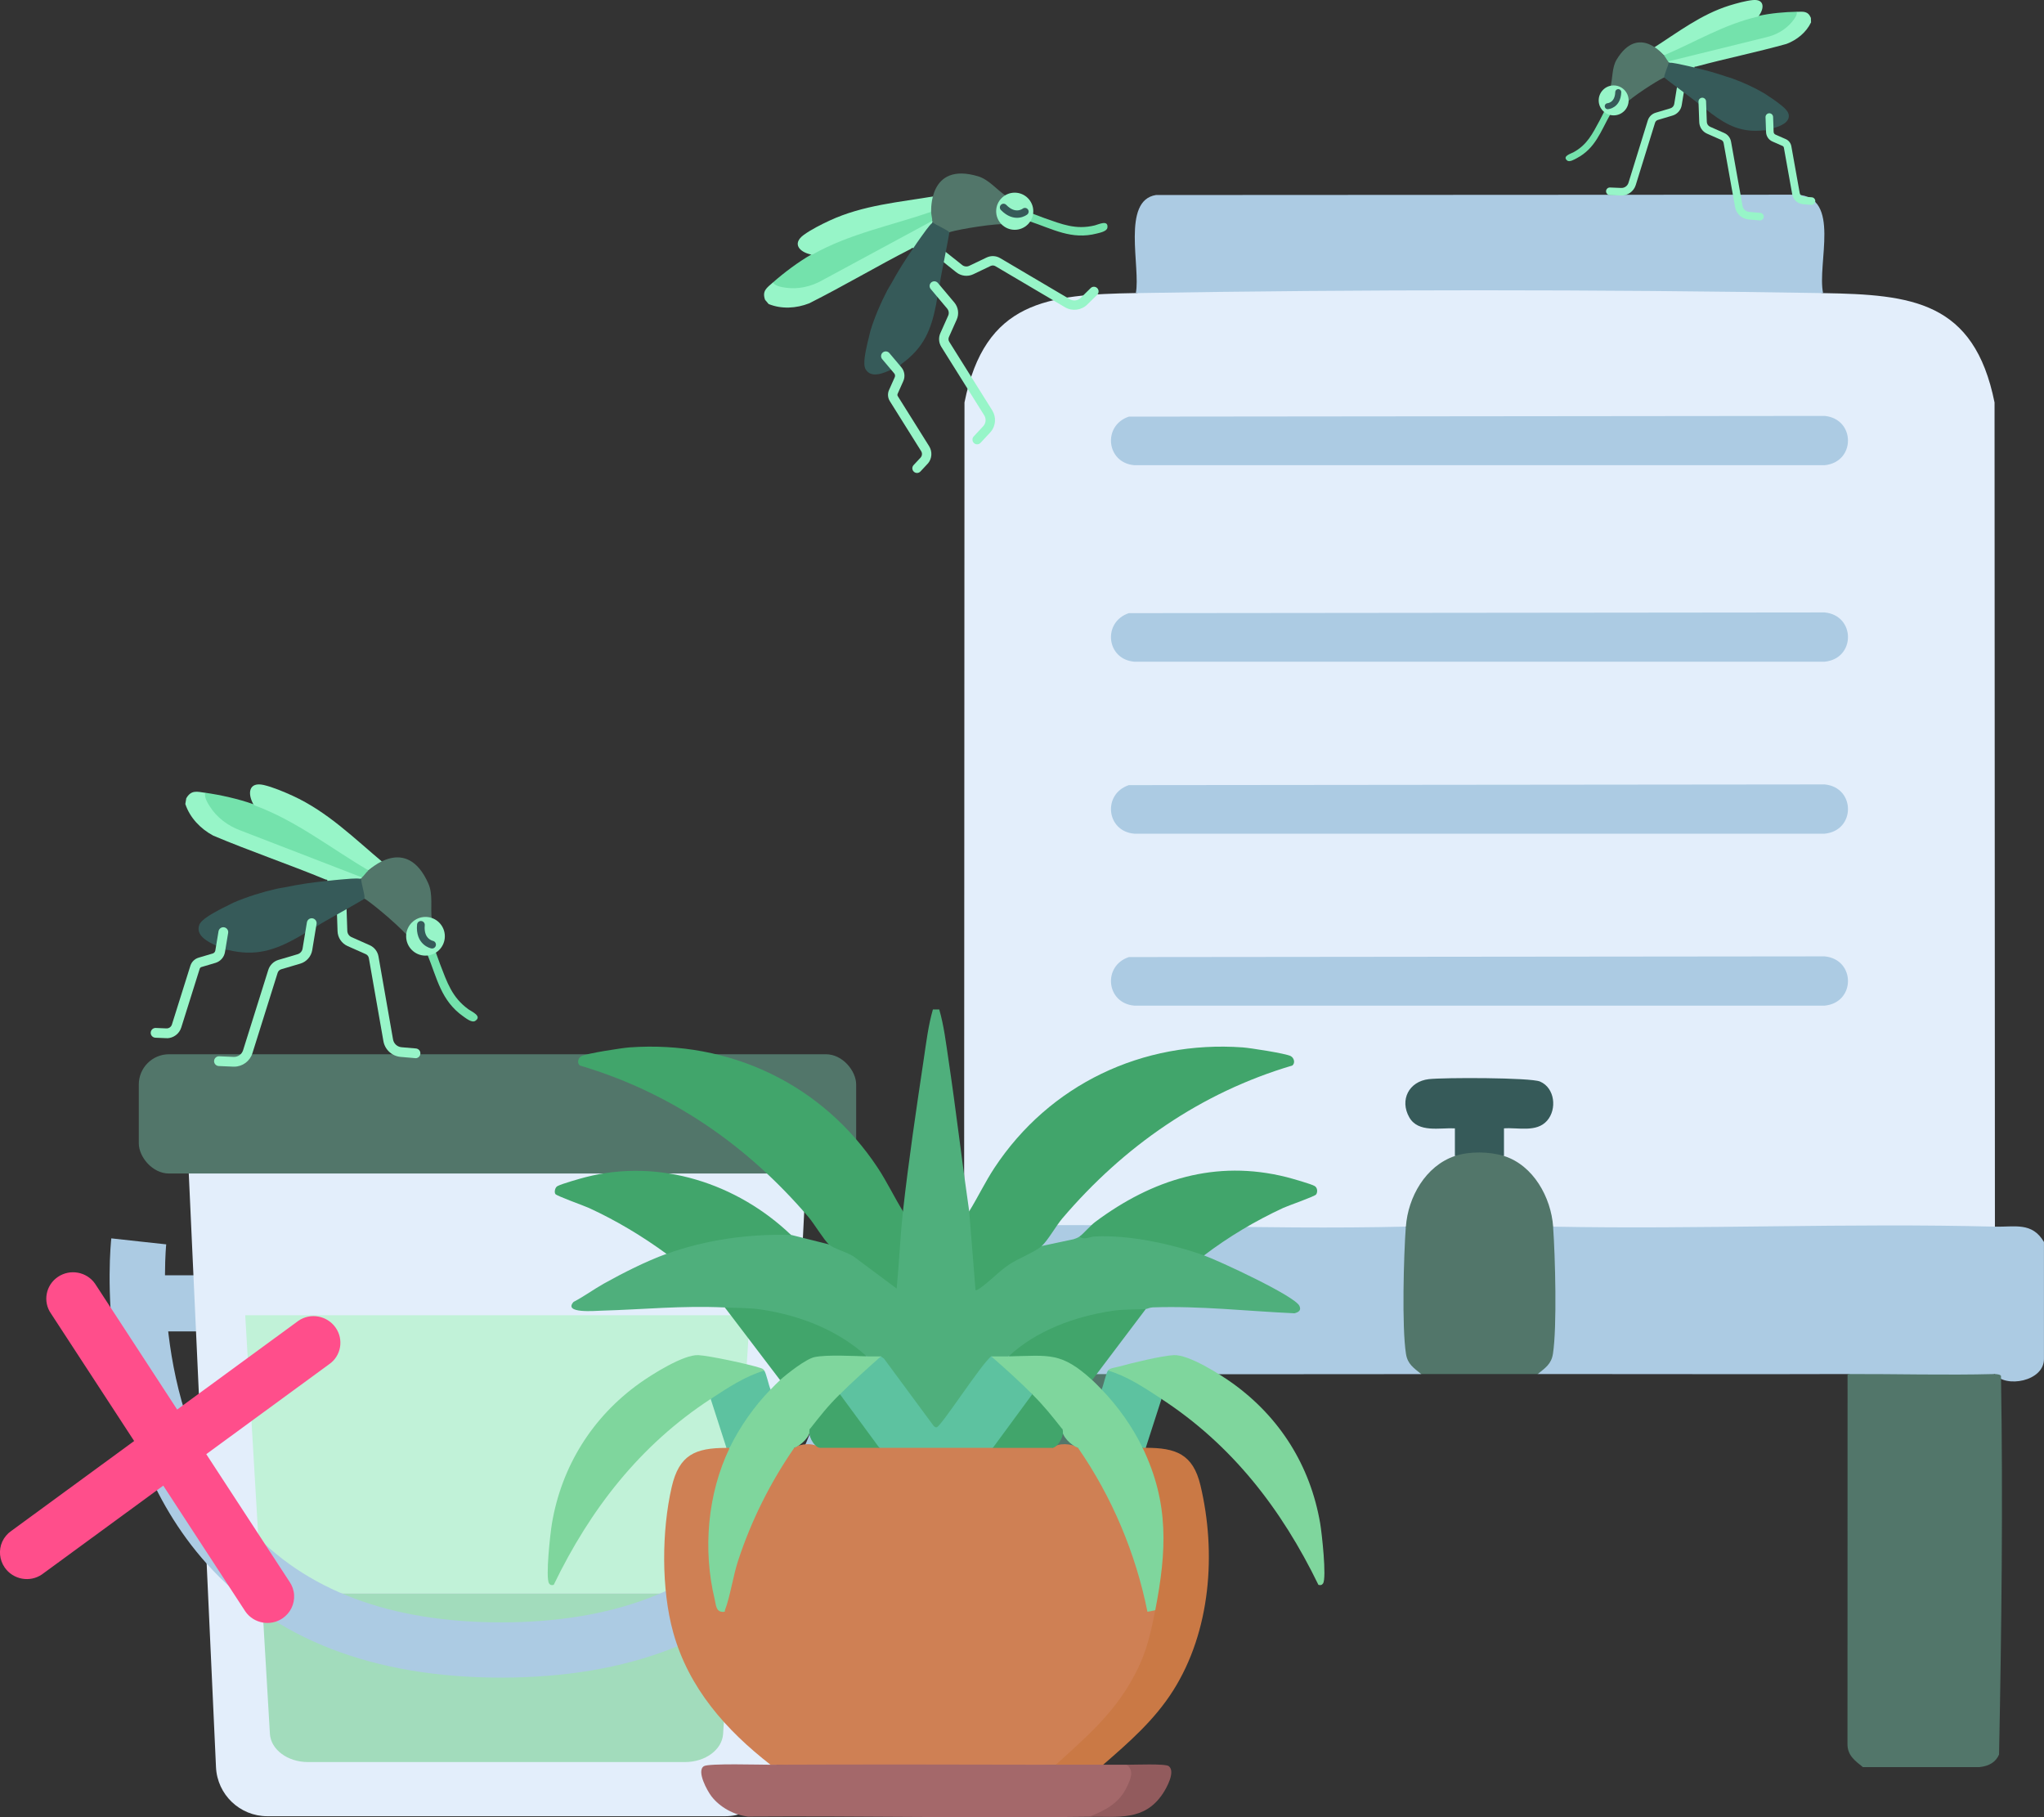 <?xml version="1.0" encoding="UTF-8"?>
<svg id="Capa_2" data-name="Capa 2" xmlns="http://www.w3.org/2000/svg" viewBox="0 0 494.36 439.45">
  <rect x="0" y="0" width="494.36" height="439.45" fill="#333333" stroke="none"/>
  <defs>
    <style>
      .cls-1 {
        stroke-width: 1.79px;
      }

      .cls-1, .cls-2, .cls-3 {
        fill: none;
        stroke: #365a59;
        stroke-linecap: round;
        stroke-miterlimit: 10;
      }

      .cls-2 {
        stroke-width: 1.45px;
      }

      .cls-4 {
        fill: #7fd69d;
      }

      .cls-5 {
        fill: #ff4e8b;
      }

      .cls-6 {
        fill: #accbe3;
      }

      .cls-7 {
        fill: #a2dcbc;
      }

      .cls-8 {
        fill: #365a59;
      }

      .cls-9 {
        fill: #c1f2d8;
      }

      .cls-3 {
        stroke-width: 1.87px;
      }

      .cls-10 {
        fill: #925b5d;
      }

      .cls-11 {
        fill: #ca7945;
      }

      .cls-12 {
        fill: #a4686a;
      }

      .cls-13 {
        fill: #5dc2a0;
      }

      .cls-14 {
        fill: #cf8054;
      }

      .cls-15 {
        fill: #97f5c8;
      }

      .cls-16 {
        fill: #52766a;
      }

      .cls-17 {
        fill: #74e2ac;
      }

      .cls-18 {
        fill: #41a56b;
      }

      .cls-19 {
        fill: #4faf7c;
      }

      .cls-20 {
        fill: #e3eefb;
      }
    </style>
  </defs>
  <g id="Capa_1-2" data-name="Capa 1">
    <g>
      <g>
        <path class="cls-6" d="M482.48,296.63c4.8.12,9.01-1.19,11.87,3.71v28.22c.09,5.52-9.35,7.14-11.87,3.71-1.89.78-3.85,1.46-5.91,1.59-9.57.6-20.49.48-29.71-1.59-24.97.09-49.98-.02-74.95,0-.24-1.33.34-2.57,1.75-3.71,1.31-10.19,1.49-20.49.55-30.89l1.42-1.05,4.65-.91c32.54-.98,65.07-1.04,97.58-.18l4.62,1.1Z"/>
        <path class="cls-16" d="M268.78,332.28l.02,89.5c.02,2.73-1.83,4.03-3.73,5.55h-28.2c-1.9-1.52-3.74-2.82-3.73-5.55l.02-89.5c.9-.36,1.81-.68,2.75-.92,4.83-1.2,25.47-1.33,30.13-.08.93.25,1.84.61,2.74.99Z"/>
        <path class="cls-16" d="M482.48,332.28c.58,0,1.48.15,1.48.51.5,30.21.13,61.36-.47,91.49-.76,1.77-2.33,2.79-4.73,3.04h-28.2c-1.9-1.52-3.74-2.82-3.73-5.55l.02-89.5c11.84-.04,23.78.31,35.62,0Z"/>
        <path class="cls-6" d="M233.16,296.63c2.66-.89,5.38-1.46,8.17-1.69,30.14-.03,60.31,0,90.45.36,2.79.03,5.53.68,8.23,1.34l1.42,1.05c-.94,10.4-.76,20.7.55,30.89,1.41,1.14,1.99,2.38,1.75,3.71-24.97-.02-49.98.09-74.95,0-11.83-.04-23.8.38-35.62,0-3.87-.12-10.03,1.16-11.54-3.67-.95-3.03-.74-21.65-.37-25.69.71-7.76,5.98-6.09,11.91-6.28Z"/>
        <path class="cls-16" d="M363.76,279.55c2.84-2.32,7.29,2.64,9.1,5.12,1.97,2.7,5.67,9.63,2.77,11.96.51,7.04.98,24.28-.04,30.77-.4,2.51-1.88,3.39-3.67,4.87-9.39,0-18.81,0-28.2,0-1.79-1.48-3.27-2.36-3.67-4.87-1.03-6.49-.55-23.74-.04-30.77-2.85-2.29.68-8.99,2.58-11.66,1.83-2.58,6.31-7.65,9.3-5.42.8-3.4,11.03-3.35,11.87,0Z"/>
        <path class="cls-20" d="M274.71,70.88c2.74-.43,5.47-.83,8.23-1.12,2.76-.29,5.51-.57,8.26-.61,44.41-.62,88.85-.62,133.25,0,2.75.04,5.5.32,8.26.61,2.75.29,5.49.69,8.23,1.12,21.44.36,36.52,1.93,41.46,26.45l.09,199.3c-35.56-.92-71.28.69-106.85,0-.51-7.07-4.78-14.84-11.87-17.08-2.55-.91-2.22-8.09,1.01-8.21,5.35,1.75,12.87-2.33,8.19-7.74-1.68-1.95-28.08-2.33-30.44.32-4.88,5.48,4.08,9.11,8.97,7.49,2.5.9,2.86,7.13.4,8.13-7.14,2.4-11.36,9.98-11.87,17.08-35.55.85-71.32-1.14-106.85,0l.09-199.3c4.94-24.53,20.03-26.1,41.46-26.45Z"/>
        <path class="cls-6" d="M440.93,70.88c-54.85-.91-111.37-.91-166.22,0,1.21-6.12-3.51-22.41,4.87-23.72l155.08-.08c10.68.57,4.78,16.62,6.27,23.8Z"/>
        <path class="cls-8" d="M351.88,279.55v-6.69c-3.63-.19-8.88,1.15-11.04-2.68-2.37-4.19-.08-8.66,4.72-9.22,3.57-.41,24.6-.41,26.91.58,3.6,1.54,4.15,6.7,1.69,9.48-2.55,2.89-7,1.59-10.41,1.84v6.69c-3.51-1.11-8.35-1.18-11.87,0Z"/>
        <path class="cls-6" d="M273.02,100.75l168.3-.17c7.5.74,7.51,11.17,0,11.91h-166.99c-6.78-.57-7.71-9.6-1.31-11.74Z"/>
        <path class="cls-6" d="M273.02,148.27l168.3-.17c7.5.74,7.51,11.17,0,11.91h-166.99c-6.78-.57-7.71-9.6-1.31-11.74Z"/>
        <path class="cls-6" d="M273.02,189.86l168.3-.17c7.5.74,7.51,11.17,0,11.91h-166.99c-6.78-.57-7.71-9.6-1.31-11.74Z"/>
        <path class="cls-6" d="M273.02,231.44l168.3-.17c7.5.74,7.51,11.17,0,11.91h-166.99c-6.78-.57-7.71-9.6-1.31-11.74Z"/>
      </g>
      <g>
        <g>
          <path class="cls-15" d="M265.44,71.2c.37-.44.35-1.1-.06-1.52-.44-.45-1.16-.45-1.6-.01l-2.4,2.36c-.71.69-1.79.83-2.65.32l-16.83-9.93c-1.01-.6-2.24-.65-3.3-.14l-4.18,2c-.56.27-1.24.19-1.72-.2l-4.83-3.85c-.49-.39-1.21-.31-1.59.18-.39.49-.31,1.2.18,1.59l4.83,3.85c1.16.92,2.77,1.11,4.11.47l4.18-2c.38-.18.81-.16,1.17.05l16.83,9.93c1.74,1.02,3.95.75,5.39-.66l2.4-2.36s.05-.05.08-.08Z"/>
          <path class="cls-15" d="M185.04,72.5l.86,1.02c3.12,1.27,6.67,1.06,9.79-.16,8.33-4.18,16.36-8.96,24.65-13.2.22-.11.32-.44.52-.07l.33-.17c1.36-1.95,2.79-3.82,4.27-5.62l-.02-.33c.43-.25.44-.44.05-.56l-.24-.17-26.78,14.47c-3.24,1.7-8.08,2.67-11.25.59l-.31.03c-1.46,1.29-2.64,2-1.87,4.18Z"/>
          <path class="cls-17" d="M186.91,68.32c.63.88,2.12,1.11,3.15,1.26,2.98.43,6.12-.28,8.74-1.76l26.68-14.41c.4-.42.11-1.8-.28-2.2-.18-.01-.36-.02-.53,0s-.34.03-.5.08c-5.88,1.78-11.76,3.62-17.6,5.52-3.53,1.2-6.97,2.79-10.23,4.47l-.16.29c-3.12,1.79-6.52,4.34-9.27,6.76Z"/>
          <path class="cls-15" d="M196.18,61.56c.08-.04.3,0,.43-.06,8.99-5.04,18.96-6.94,28.6-10.29,0-1.03.46-2.9.99-3.79-8.72,1.49-17.43,2.15-25.58,5.93-1.94.9-4.55,2.22-6.25,3.47-2.89,2.14-.95,4.17,1.81,4.73Z"/>
          <path class="cls-8" d="M209.33,89.26c-.7-1.29.08-4.45.37-5.87.13-.62.28-1.15.43-1.76.15-.57.25-1.16.43-1.76,1.03-3.34,2.43-6.56,4.04-9.66.31-.59.68-1.13,1-1.71,1.66-3.02,3.28-5.6,5.25-8.43.63-.9,1.22-1.83,1.88-2.72.63-.84,1.98-2.85,2.7-3.4l.17-.38c1.45.67,2.84,1.46,4.15,2.37l-.16.25c.07.2-1.59,8.46-1.74,9.29-.11.62-.23,1.24-.35,1.86-.09.46-.13.94-.21,1.4.09.94-.09,1.85-.51,2.69-.14.74-.24,1.5-.38,2.23-1.2,6.12-2.98,10.44-8.31,14.3-.58.7-1.55,1.57-2.48,1.39-1.82.88-5,2.25-6.28-.11Z"/>
          <path class="cls-15" d="M239.62,104.44c1.23-1.47,1.38-3.58.35-5.22l-10.38-16.56c-.22-.35-.25-.79-.08-1.17l1.89-4.23c.6-1.35.38-2.96-.58-4.1l-3.98-4.73c-.4-.48-1.12-.54-1.6-.14-.48.4-.54,1.12-.14,1.6l3.98,4.73c.4.48.5,1.15.24,1.72l-1.89,4.23c-.48,1.07-.39,2.3.23,3.3l10.38,16.56c.53.84.42,1.93-.25,2.65l-2.29,2.46c-.42.45-.4,1.17.06,1.6.46.43,1.17.4,1.6-.06l2.29-2.46c.06-.06.11-.12.16-.19Z"/>
          <path class="cls-15" d="M224.44,112.07c.98-1.17,1.1-2.86.28-4.17l-7.58-12.1c-.11-.17-.12-.38-.04-.57l1.38-3.09c.49-1.1.3-2.4-.47-3.31l-2.91-3.45c-.4-.48-1.12-.54-1.6-.14-.48.4-.54,1.12-.14,1.6l2.91,3.45c.22.26.27.62.13.93l-1.38,3.09c-.39.87-.32,1.88.19,2.69l7.58,12.1c.31.5.25,1.13-.15,1.57l-1.68,1.8c-.43.46-.4,1.17.06,1.6.46.43,1.17.4,1.6-.06l1.68-1.8s.09-.1.13-.15Z"/>
        </g>
        <g>
          <path class="cls-16" d="M225.21,51.21c0,.7.24,1.49.28,2.2.01.2.09.38.22.44.57.54,3.7,1.83,3.89,2.36.04-.27,8.45-1.92,13.16-2.04l.68.3.02-.37c-1.56-1.77-1.47-4.47.04-6.24l-.02-.37c-2.3-1.48-4.25-4.05-6.9-4.85-12.12-3.65-11.36,8.57-11.36,8.57Z"/>
          <path class="cls-17" d="M248.42,53.58c.07-.4.28-.17.52-.09,5.69,1.88,10.18,4.57,16.34,2.98.78-.2,2.45-.52,2.56-1.43.25-1.98-2.18-.75-3.04-.54-4.61,1.13-7.97-.28-12.28-1.79-1.36-.48-2.69-1.05-4.05-1.53.12.6.1,1.82-.05,2.4Z"/>
          <circle class="cls-15" cx="245.42" cy="51.08" r="4.49"/>
          <path class="cls-1" d="M247.89,51.17s-2.35,1.89-5.17-1.01"/>
        </g>
      </g>
      <g>
        <g>
          <rect class="cls-6" x="33.57" y="308.39" width="175.27" height="13.57"/>
          <path class="cls-20" d="M175.4,439.2h-110.74c-6.65,0-12.12-5.23-12.42-11.87l-6.74-146.96c-.32-7.08,5.33-13,12.42-13h124.79c7.11,0,12.77,5.95,12.42,13.05l-7.31,146.96c-.33,6.62-5.79,11.82-12.42,11.82Z"/>
          <rect class="cls-16" x="33.57" y="254.94" width="173.5" height="28.84" rx="7.31" ry="7.31"/>
          <g>
            <polygon class="cls-9" points="181.37 318.05 59.31 318.05 63.28 385.31 177.06 385.31 181.37 318.05"/>
            <path class="cls-7" d="M63.28,385.31l2,33.96c.23,3.82,4.28,6.83,9.2,6.83h91.21c4.91,0,8.95-2.99,9.2-6.8l2.18-33.98H63.28Z"/>
          </g>
          <path class="cls-6" d="M121.2,405.68c-30.86,0-54.82-9.27-71.21-27.56-27.91-31.14-23.28-76.73-23.07-78.66l13.28,1.46-6.64-.73,6.64.72c-.04.41-4.15,41.73,19.79,68.36,13.75,15.3,34.34,23.05,61.2,23.05s47.45-7.76,61.2-23.05c23.94-26.63,19.84-67.95,19.79-68.36l13.28-1.45c.21,1.93,4.85,47.52-23.07,78.66-16.39,18.29-40.35,27.56-71.21,27.56Z"/>
        </g>
        <g>
          <path class="cls-19" d="M227.17,244.12c1.12,3.87,1.62,8.05,2.22,12.07,1.83,12.21,3.25,24.61,5.02,36.73l.79.29,1.39,17.39c4.39-3.46,9.25-7.06,14.55-9.61l.81.32,7.71-1.64c.47-.15,1.04-.37,1.43-.65,4.81-2.22,27.34,1.14,29.68,3.88.18.21.31.44.44.69,3.42,1.21,21.95,9.78,23.07,12.2.51,1.1-.22,1.53-1.2,1.79-11.41-.51-22.84-1.83-34.29-1.43-.72.03-1.35.38-1.69.4l-1.45.81c-10.53,0-21.35,3.24-29.69,9.86l-2.03.77c-1.3,1.24-2.72.79-4.19,0l.16.86c-3.73,4.65-7.29,9.44-10.68,14.38-1.46,2.55-2.85,3.15-4.18,1.81l-11.78-15.97c-.49-.19-.41-.57-.2-1.08-1.41.99-2.56.99-3.43,0l-2.18-.86c-8.74-6.96-19.97-10.15-31.01-10.21l-1.12-.75c-10.61-.48-19.49.48-29.91.78-1.52.04-9.25.73-6.69-2.12,2.54-1.33,4.87-3.05,7.37-4.45,4.65-2.59,10.14-5.37,15.12-7.18.46-.54.96-1.09,1.62-1.37,7.79-3.27,18.19-3.73,26.57-4.01l1.92.8,9.15,2.29.73-.39c5.39,2.46,10.4,5.67,15.03,9.63l1.13-14.65c.19-.92.53-1.78,1.03-2.59,1.35-12.1,3.2-24.59,5.02-36.73.6-4.03,1.1-8.2,2.22-12.07h1.52Z"/>
          <path class="cls-14" d="M175.7,350.11c.22-.73.55-.73.76,0v1.84c-4.93,11.29-5.62,24.25-2.59,36.06.57,2.2,1.21.04,1.54-1.45,1.4-6.88,3.51-13.42,6.48-19.97,1.7-3.75,6.35-13.7,9.14-15.82.33-.25.69-.46,1.06-.65,1.42-1.09,4.86-1.27,6.1,0,0-.3.07-.75.26-.76,2.33-.13,11.23-.43,12.94,0l1.29.76c.03-.3.14-.76.36-.76,7.76-.24,16.98-.43,24.68,0,1.31-.25,2.11,0,2.41.76l1.29-.76h12.75l.45.76c1.26-1.28,4.68-1.08,6.1,0,.38.2.75.42,1.08.68,3.19,2.49,8.45,14.19,10.25,18.52,2.63,6.31,4.66,12.87,6.05,19.55.61-.21.98-.16,1.29.53l.53,1.24c-1.4,8.56-4.77,16.17-10.26,22.99-2.94,3.65-8.3,9.49-12.04,12.12-.71.5-1.37.84-2.25,1.01-22.97,1.12-46.03,1.08-69,0-10.79-8.39-19.75-18.48-23.53-31.94-2.93-10.47-2.82-24.65-.38-35.24,1.8-7.78,5.68-9.45,13.23-9.45Z"/>
          <path class="cls-18" d="M251.95,301.31c-1.62,1.47-5.66,2.98-7.9,4.49-2.05,1.38-3.74,3.13-5.64,4.65-.35.28-2.22,1.82-2.47,1.53l-1.53-19.06c2.12-3.43,3.87-7.12,6.09-10.49,13.32-20.19,35.82-30.88,60.05-29.15,1.79.13,10.39,1.46,11.62,2.1.8.42,1.16,1.65.4,2.28-22.14,6.55-40.8,19.55-55.65,36.99-1.52,1.79-3.46,5.29-4.97,6.66Z"/>
          <path class="cls-18" d="M218.4,292.92c-.69,6.19-.93,12.48-1.53,18.68l-9.94-7.4c-1.56-1.34-5.1-2.09-6.45-3.27-1.17-1.02-3.6-5.07-4.97-6.66-14.83-17.33-33.21-30.08-55.27-36.61-.77-.63-.41-1.86.4-2.28,1.23-.64,9.83-1.98,11.62-2.1,24.27-1.73,46.7,8.92,60.05,29.15,2.22,3.37,3.97,7.06,6.09,10.49Z"/>
          <path class="cls-12" d="M186.38,426.75c22.99-.1,46.01-.05,69,0,3.79-1.04,7.65-1.06,11.44,0,1.9,0,3.82-.02,5.72,0,2.51.4,1.92,2.58,1.23,4.48-1.61,4.47-5.64,7.77-10.38,8.1-27.48.38-55-.24-82.49-.05-3.35-.36-6.78-2.24-8.83-4.9-1-1.3-3.68-6.12-1.83-7.28,1.16-.73,13.64-.34,16.14-.35Z"/>
          <path class="cls-11" d="M277.11,350.11c7.21,0,11.41,1.45,13.23,9.07,3.89,16.33,2.47,35.27-6.59,49.61-4.51,7.14-10.64,12.49-16.93,17.95-3.81-.02-7.63,0-11.44,0,6.38-5.82,12.74-11.26,17.32-18.71,4.05-6.59,5.27-11.23,6.7-18.65l-.46-1.68c2.42-12.02,2.71-24.5-2.61-35.82l.02-1.77c.12-1.01.47-.97.76,0Z"/>
          <path class="cls-4" d="M184.85,331.43l-.87,1.08c-3.85,1.35-7.3,3.55-10.69,5.78h-1.4c-17.09,11.16-29.13,26.66-37.97,44.96-.48.12-.83.09-1.12-.34-.91-1.35.3-12.25.7-14.57,2.36-13.82,9.77-25.65,21.11-33.79,3.01-2.16,10.74-7.04,14.3-6.85,2.67.14,12.24,2.19,14.89,3.07.48.16.75.19,1.05.66Z"/>
          <path class="cls-4" d="M280.92,338.29h-1.4c-3.39-2.23-6.84-4.44-10.69-5.78l-.88-1.08c.37-.59,1.94-.76,2.66-.96,3.12-.86,10.28-2.61,13.27-2.77,3.6-.19,11.28,4.67,14.3,6.85,11.38,8.21,18.72,19.9,21.11,33.79.4,2.31,1.61,13.22.7,14.57-.29.43-.64.46-1.12.34-8.87-18.26-20.87-33.83-37.97-44.96Z"/>
          <path class="cls-4" d="M243.95,328c4.22-1.51,10.83-1.37,14.88.82,1.88,1.02,5.05,2.82,5.33,4.9.64.58,1.64,1.62,2.29,2.29.3.03.59.07.86.16,1.83.61,9.24,11.15,9.19,13.08,0,.29-.07.58-.14.87,6.46,13.43,5.8,25.04,3.05,39.27l-1.89.37c-2.83-14.14-8.59-27.81-16.79-39.64-1.67-.61-4.01-2.79-3.81-4.58l-1.14-.21c-1.91-2.42-3.84-4.81-6.01-7l-.09-1.18c-3.79-2.09-7.56-5.52-9.91-9.15,1.39-.02,2.8.03,4.19,0Z"/>
          <path class="cls-4" d="M209.63,328c1.14.03,2.29-.02,3.43,0-2.36,3.68-6.08,7.04-9.91,9.15l-.07,1.15c-2.21,2.2-4.15,4.61-6.06,7.06l-1.11.18c.2,1.78-2.14,3.97-3.81,4.58-5.79,8.35-10.45,17.69-13.61,27.37-1.19,3.64-1.87,8.49-3.11,11.75-.18.47.18.56-.62.54-1.62-.03-1.59-1.71-1.91-3.06-2.89-11.95-1.74-25.51,3.63-36.6-.08-.28-.14-.56-.15-.84-.08-1.89,7.42-12.57,9.22-13.13.27-.08.55-.12.84-.14.65-.66,1.65-1.72,2.29-2.29l-.08-.94c5.65-5.89,13.43-7.15,21.05-4.77Z"/>
          <path class="cls-18" d="M261.1,299.02c1.01-.73,2.52-2.59,3.85-3.58,13.75-10.23,29.06-15.08,46.17-10.8,1.21.3,6.12,1.7,6.87,2.18.66.43.73,1.43.33,2.02-.33.49-6.7,2.68-7.92,3.24-6.78,3.14-13.25,6.99-19.19,11.5-7.77-2.76-18.25-5.03-26.49-4.57-1.1.06-2.65.96-3.63,0Z"/>
          <path class="cls-18" d="M191.34,298.64c-9.93-.32-20.57,1.12-30.12,4.58-5.9-4.31-12.16-8.07-18.8-11.12-1.23-.56-7.8-2.89-8.1-3.36-.32-.52-.06-1.61.5-1.91,1.05-.57,5.46-1.82,6.87-2.18,17.83-4.58,36.59,1.5,49.64,14Z"/>
          <path class="cls-18" d="M209.63,328c-3.33-.09-9.59-.45-12.6.17-2.1.43-6.66,4.02-8.37,5.55l-13.34-17.54c2.85.13,5.81.04,8.84.5,9.35,1.42,18.44,4.94,25.47,11.32Z"/>
          <path class="cls-18" d="M277.11,316.56l-12.96,17.16c-7.55-6.84-10.28-5.92-20.21-5.72,6.65-6.24,16.03-9.65,25.02-11,2.76-.42,5.58-.31,8.14-.44Z"/>
          <path class="cls-13" d="M280.92,338.29l-3.81,11.82h-.76c-2.45-5.08-5.99-10.07-9.91-14.11.48-1.08,1-3.75,1.52-4.58,4.73,1.38,8.88,4.21,12.96,6.86Z"/>
          <path class="cls-13" d="M184.85,331.43c.53.84,1.04,3.49,1.52,4.58-3.93,4.02-7.46,9.04-9.91,14.11-.25,0-.51,0-.76,0l-3.81-11.82c4.07-2.66,8.25-5.47,12.96-6.86Z"/>
          <path class="cls-10" d="M263.39,439.33c3.95-1.53,7.38-3.31,9.22-7.36.87-1.9,1.72-3.69-.07-5.22,1.76.02,9.3-.32,10.14.34,1.67,1.32-.51,5.24-1.44,6.64-4.45,6.7-10.8,5.5-17.85,5.6Z"/>
          <path class="cls-13" d="M239.75,328c3.42,2.98,6.71,5.95,9.91,9.15l.46.66c-2.87,3.9-5.74,7.8-8.6,11.7l-1.39.6h-27.45l-1.39-.6c-2.83-3.85-5.66-7.7-8.49-11.55l.35-.81c3.21-3.18,6.52-6.14,9.91-9.15l.75.56,11.83,16.02c.23.3.49.65.92.56,1.09-.23,10.98-15.62,13.19-17.14Z"/>
          <path class="cls-18" d="M212.68,350.11h-14.49c-1.46-.34-2.96-3.24-2.29-4.58,2.66-3.35,4.09-5.26,7.24-8.39l9.53,12.96Z"/>
          <path class="cls-18" d="M256.91,345.54c.7,1.3-.84,4.26-2.29,4.58h-14.49l9.53-12.96c3.07,3.07,4.63,5.11,7.24,8.39Z"/>
        </g>
      </g>
      <g>
        <path class="cls-5" d="M10.14,380.73l69.45-50.82c2.91-1.99,3.61-5.98,1.57-8.88-2.04-2.9-6.07-3.64-8.98-1.64L2.73,370.21c-.95.65-1.7,1.55-2.18,2.59-.92,2.03-.69,4.44.61,6.29,2.04,2.9,6.07,3.64,8.98,1.64Z"/>
        <path class="cls-5" d="M59.36,389.71l-47.03-72.07c-2.02-2.89-1.27-6.87,1.67-8.86,2.94-1.99,6.96-1.26,8.98,1.63l47.03,72.07c.66.95,1.05,2.05,1.12,3.19.15,2.23-.92,4.4-2.79,5.67-2.94,1.99-6.96,1.26-8.98-1.63Z"/>
      </g>
      <g>
        <g>
          <path class="cls-15" d="M100.51,255.9c.6,0,1.11-.47,1.16-1.08.06-.65-.42-1.22-1.07-1.28l-3.49-.3c-1.03-.09-1.87-.86-2.05-1.88l-3.52-20.07c-.21-1.2-1-2.22-2.12-2.72l-4.41-1.96c-.59-.26-.99-.85-1.01-1.5l-.22-6.44c-.02-.65-.57-1.17-1.22-1.14-.65.02-1.16.57-1.14,1.22l.22,6.44c.05,1.55,1,2.95,2.41,3.58l4.41,1.96c.4.18.68.54.75.96l3.52,20.07c.36,2.07,2.08,3.64,4.17,3.82l3.49.3s.08,0,.12,0Z"/>
          <path class="cls-15" d="M45.05,193.05l-.23,1.37c1.11,3.34,3.68,6,6.75,7.65,8.95,3.77,18.17,6.9,27.15,10.6.24.1.56-.04.41.37l.36.15c2.47-.24,4.92-.38,7.34-.42l.25-.24c.49.17.64.06.48-.34l-.02-.31-29.6-11.43c-3.55-1.42-7.59-4.6-8.08-8.52l-.24-.22c-2.01-.29-3.37-.74-4.58,1.35Z"/>
          <path class="cls-17" d="M49.63,191.7c-.28,1.1.55,2.43,1.14,3.35,1.68,2.65,4.37,4.66,7.31,5.74l29.49,11.39c.6.03,1.5-1.13,1.55-1.71-.11-.15-.23-.29-.36-.42s-.25-.25-.4-.35c-5.39-3.46-10.83-6.88-16.3-10.22-3.34-1.98-6.93-3.63-10.47-5.08l-.33.07c-3.53-1.26-7.86-2.23-11.63-2.77Z"/>
          <path class="cls-15" d="M61.26,194.47c.09.03.2.24.34.3,10.09,3.71,18.34,10.34,27.52,15.7.82-.69,2.61-1.6,3.67-1.78-7.08-5.91-13.5-12.36-22.02-16.26-2.03-.93-4.84-2.11-6.98-2.6-3.66-.84-3.95,2.07-2.52,4.64Z"/>
          <path class="cls-8" d="M48.2,223.65c.55-1.42,3.58-2.95,4.9-3.68.58-.32,1.1-.56,1.69-.85.56-.27,1.09-.59,1.69-.85,3.35-1.44,6.84-2.52,10.39-3.34.67-.16,1.36-.23,2.03-.37,3.52-.72,6.66-1.19,10.24-1.54,1.14-.11,2.28-.27,3.43-.35,1.09-.07,3.6-.36,4.53-.16l.41-.12c.46,1.6.76,3.23.92,4.89l-.3.04c-.11.19-7.78,4.47-8.55,4.91-.57.33-1.14.65-1.71.98-.42.25-.83.53-1.25.78-.69.71-1.52,1.18-2.48,1.42-.68.39-1.34.83-2.03,1.21-5.66,3.19-10.29,4.71-16.96,3.1-.95.01-2.29-.17-2.78-1.02-1.93-.85-5.17-2.44-4.16-5.06Z"/>
          <path class="cls-15" d="M56.68,257.94c1.99-.02,3.77-1.33,4.37-3.25l6.1-19.44c.13-.41.46-.74.87-.86l4.63-1.37c1.48-.44,2.6-1.71,2.86-3.23l1.05-6.36c.11-.64-.33-1.25-.97-1.36-.64-.11-1.25.33-1.36.97l-1.05,6.36c-.11.64-.58,1.17-1.2,1.35l-4.63,1.37c-1.17.35-2.09,1.25-2.46,2.42l-6.1,19.44c-.31.98-1.24,1.64-2.28,1.6l-3.5-.15c-.64-.03-1.2.48-1.23,1.13-.03.65.48,1.2,1.13,1.23l3.5.15c.09,0,.17,0,.26,0Z"/>
          <path class="cls-15" d="M40.35,251.07c1.59-.02,3.01-1.06,3.49-2.6l4.46-14.2c.06-.2.22-.36.42-.42l3.38-1c1.2-.35,2.11-1.38,2.31-2.61l.77-4.64c.11-.64-.33-1.25-.97-1.36-.64-.11-1.25.33-1.36.97l-.77,4.64c-.06.35-.31.64-.65.73l-3.38,1c-.96.28-1.71,1.02-2.01,1.97l-4.46,14.2c-.18.58-.73.97-1.34.94l-2.56-.11c-.65-.03-1.2.48-1.23,1.13-.03.65.48,1.2,1.13,1.23l2.56.11c.07,0,.14,0,.21,0Z"/>
        </g>
        <g>
          <path class="cls-16" d="M89.12,210.47c-.56.47-1.02,1.2-1.55,1.71-.15.15-.24.32-.21.47-.04.81,1.05,4.18.76,4.68.24-.15,7.24,5.39,10.53,9.05l.22.75.31-.24c.35-2.44,2.54-4.19,4.98-4.19l.28-.27c-.38-2.83.34-6.11-.83-8.75-5.32-12.08-14.48-3.2-14.48-3.2Z"/>
          <path class="cls-17" d="M102.96,230.48c.37-.22.32.11.42.36,2.36,5.79,3.27,11.16,8.7,14.97.69.48,2.07,1.59,2.87,1.06,1.74-1.15-.88-2.24-1.63-2.78-4.01-2.89-5.17-6.51-6.89-10.95-.54-1.4-.99-2.84-1.53-4.24-.4.5-1.37,1.31-1.93,1.59Z"/>
          <circle class="cls-15" cx="102.91" cy="226.41" r="4.68"/>
          <path class="cls-3" d="M104.5,228.43s-3.09-.58-2.7-4.78"/>
        </g>
      </g>
      <g>
        <g>
          <path class="cls-15" d="M389.23,47.16c-.46-.06-.8-.47-.79-.94.02-.5.45-.9.95-.88l2.71.11c.8.03,1.52-.48,1.76-1.24l4.67-15.07c.28-.9.99-1.61,1.9-1.88l3.58-1.07c.48-.14.84-.56.92-1.05l.8-4.92c.08-.5.55-.84,1.05-.76.5.08.84.55.76,1.05l-.8,4.92c-.19,1.18-1.06,2.17-2.2,2.51l-3.58,1.07c-.32.1-.57.35-.67.67l-4.67,15.07c-.48,1.55-1.95,2.59-3.58,2.53l-2.71-.11s-.06,0-.09,0Z"/>
          <path class="cls-15" d="M437.98,4.34l.04,1.07c-1.18,2.45-3.41,4.25-5.94,5.21-7.24,2.02-14.63,3.52-21.89,5.48-.19.05-.42-.09-.35.24l-.29.08c-1.87-.43-3.74-.77-5.6-1.04l-.17-.21c-.39.08-.5-.02-.33-.31l.05-.23,23.85-5.88c2.86-.74,6.28-2.79,7.04-5.75l.21-.15c1.57-.02,2.66-.24,3.39,1.49Z"/>
          <path class="cls-17" d="M434.59,2.85c.1.87-.66,1.81-1.2,2.46-1.55,1.87-3.81,3.15-6.18,3.69l-23.76,5.86c-.47-.04-1.04-1.01-1.02-1.47.1-.1.2-.2.32-.29s.22-.17.34-.23c4.48-2.13,8.99-4.22,13.52-6.25,2.76-1.19,5.68-2.11,8.54-2.88l.25.09c2.83-.63,6.25-.94,9.2-.99Z"/>
          <path class="cls-15" d="M425.39,3.84c-.07.02-.17.17-.29.19-8.11,1.86-15.09,6.14-22.67,9.36-.56-.61-1.85-1.49-2.64-1.73,6.02-3.84,11.58-8.17,18.5-10.33,1.65-.51,3.92-1.14,5.62-1.31,2.89-.29,2.83,1.98,1.48,3.81Z"/>
          <path class="cls-8" d="M432.56,27.52c-.28-1.15-2.46-2.61-3.41-3.31-.41-.3-.79-.54-1.21-.81-.4-.26-.78-.56-1.21-.81-2.43-1.43-5.01-2.6-7.65-3.58-.5-.19-1.02-.31-1.52-.48-2.63-.9-5-1.56-7.71-2.19-.87-.2-1.72-.43-2.6-.6-.83-.16-2.73-.63-3.46-.57l-.3-.14c-.51,1.19-.9,2.41-1.19,3.67l.23.06c.07.15,5.54,4.19,6.08,4.61.4.31.81.61,1.22.92.3.23.58.49.89.72.46.61,1.05,1.06,1.77,1.33.49.37.95.77,1.44,1.13,4.04,3,7.44,4.63,12.72,4.04.73.1,1.78.09,2.24-.51,1.57-.46,4.21-1.37,3.69-3.47Z"/>
          <path class="cls-15" d="M422.69,53.03c-1.53-.21-2.76-1.39-3.04-2.93l-2.78-15.53c-.06-.33-.28-.61-.59-.74l-3.42-1.51c-1.1-.48-1.83-1.57-1.88-2.76l-.18-4.98c-.02-.5.38-.93.88-.95.5-.02.93.38.95.88l.18,4.98c.02.5.33.95.79,1.16l3.42,1.51c.87.38,1.48,1.16,1.65,2.1l2.78,15.53c.14.79.8,1.38,1.59,1.45l2.7.23c.49.04.88.48.84.99-.04.5-.48.88-.99.84l-2.7-.23c-.07,0-.13-.01-.2-.02Z"/>
          <path class="cls-15" d="M435.9,49.35c-1.22-.17-2.21-1.11-2.43-2.34l-2.03-11.34c-.03-.16-.14-.3-.28-.36l-2.5-1.1c-.89-.39-1.48-1.27-1.52-2.23l-.13-3.64c-.02-.5.38-.93.88-.95.5-.02.93.38.95.88l.13,3.64c.01.27.18.52.43.63l2.5,1.1c.71.31,1.21.95,1.35,1.71l2.03,11.34c.08.46.47.81.94.86l1.98.16c.5.04.88.48.84.99-.04.5-.48.88-.99.84l-1.98-.16c-.05,0-.11-.01-.16-.02Z"/>
        </g>
        <g>
          <path class="cls-16" d="M402.43,13.39c.38.42.67,1.02,1.02,1.47.1.13.15.27.11.38-.05.63-1.22,3.1-1.04,3.52-.17-.14-6.09,3.43-8.97,5.91l-.24.55-.21-.21c-.03-1.91-1.54-3.47-3.41-3.71l-.19-.23c.57-2.13.34-4.72,1.49-6.64,5.27-8.76,11.44-1.04,11.44-1.04Z"/>
          <path class="cls-17" d="M389.84,27.4c-.26-.2-.26.05-.36.23-2.38,4.21-3.61,8.25-8.15,10.64-.57.3-1.75,1.02-2.31.54-1.22-1.05.9-1.64,1.52-1.98,3.36-1.83,4.61-4.49,6.37-7.73.55-1.02,1.04-2.09,1.59-3.11.26.42.93,1.14,1.33,1.41Z"/>
          <circle class="cls-15" cx="390.28" cy="24.28" r="3.62"/>
          <path class="cls-2" d="M388.85,25.68s2.43-.14,2.54-3.4"/>
        </g>
      </g>
    </g>
  </g>
</svg>